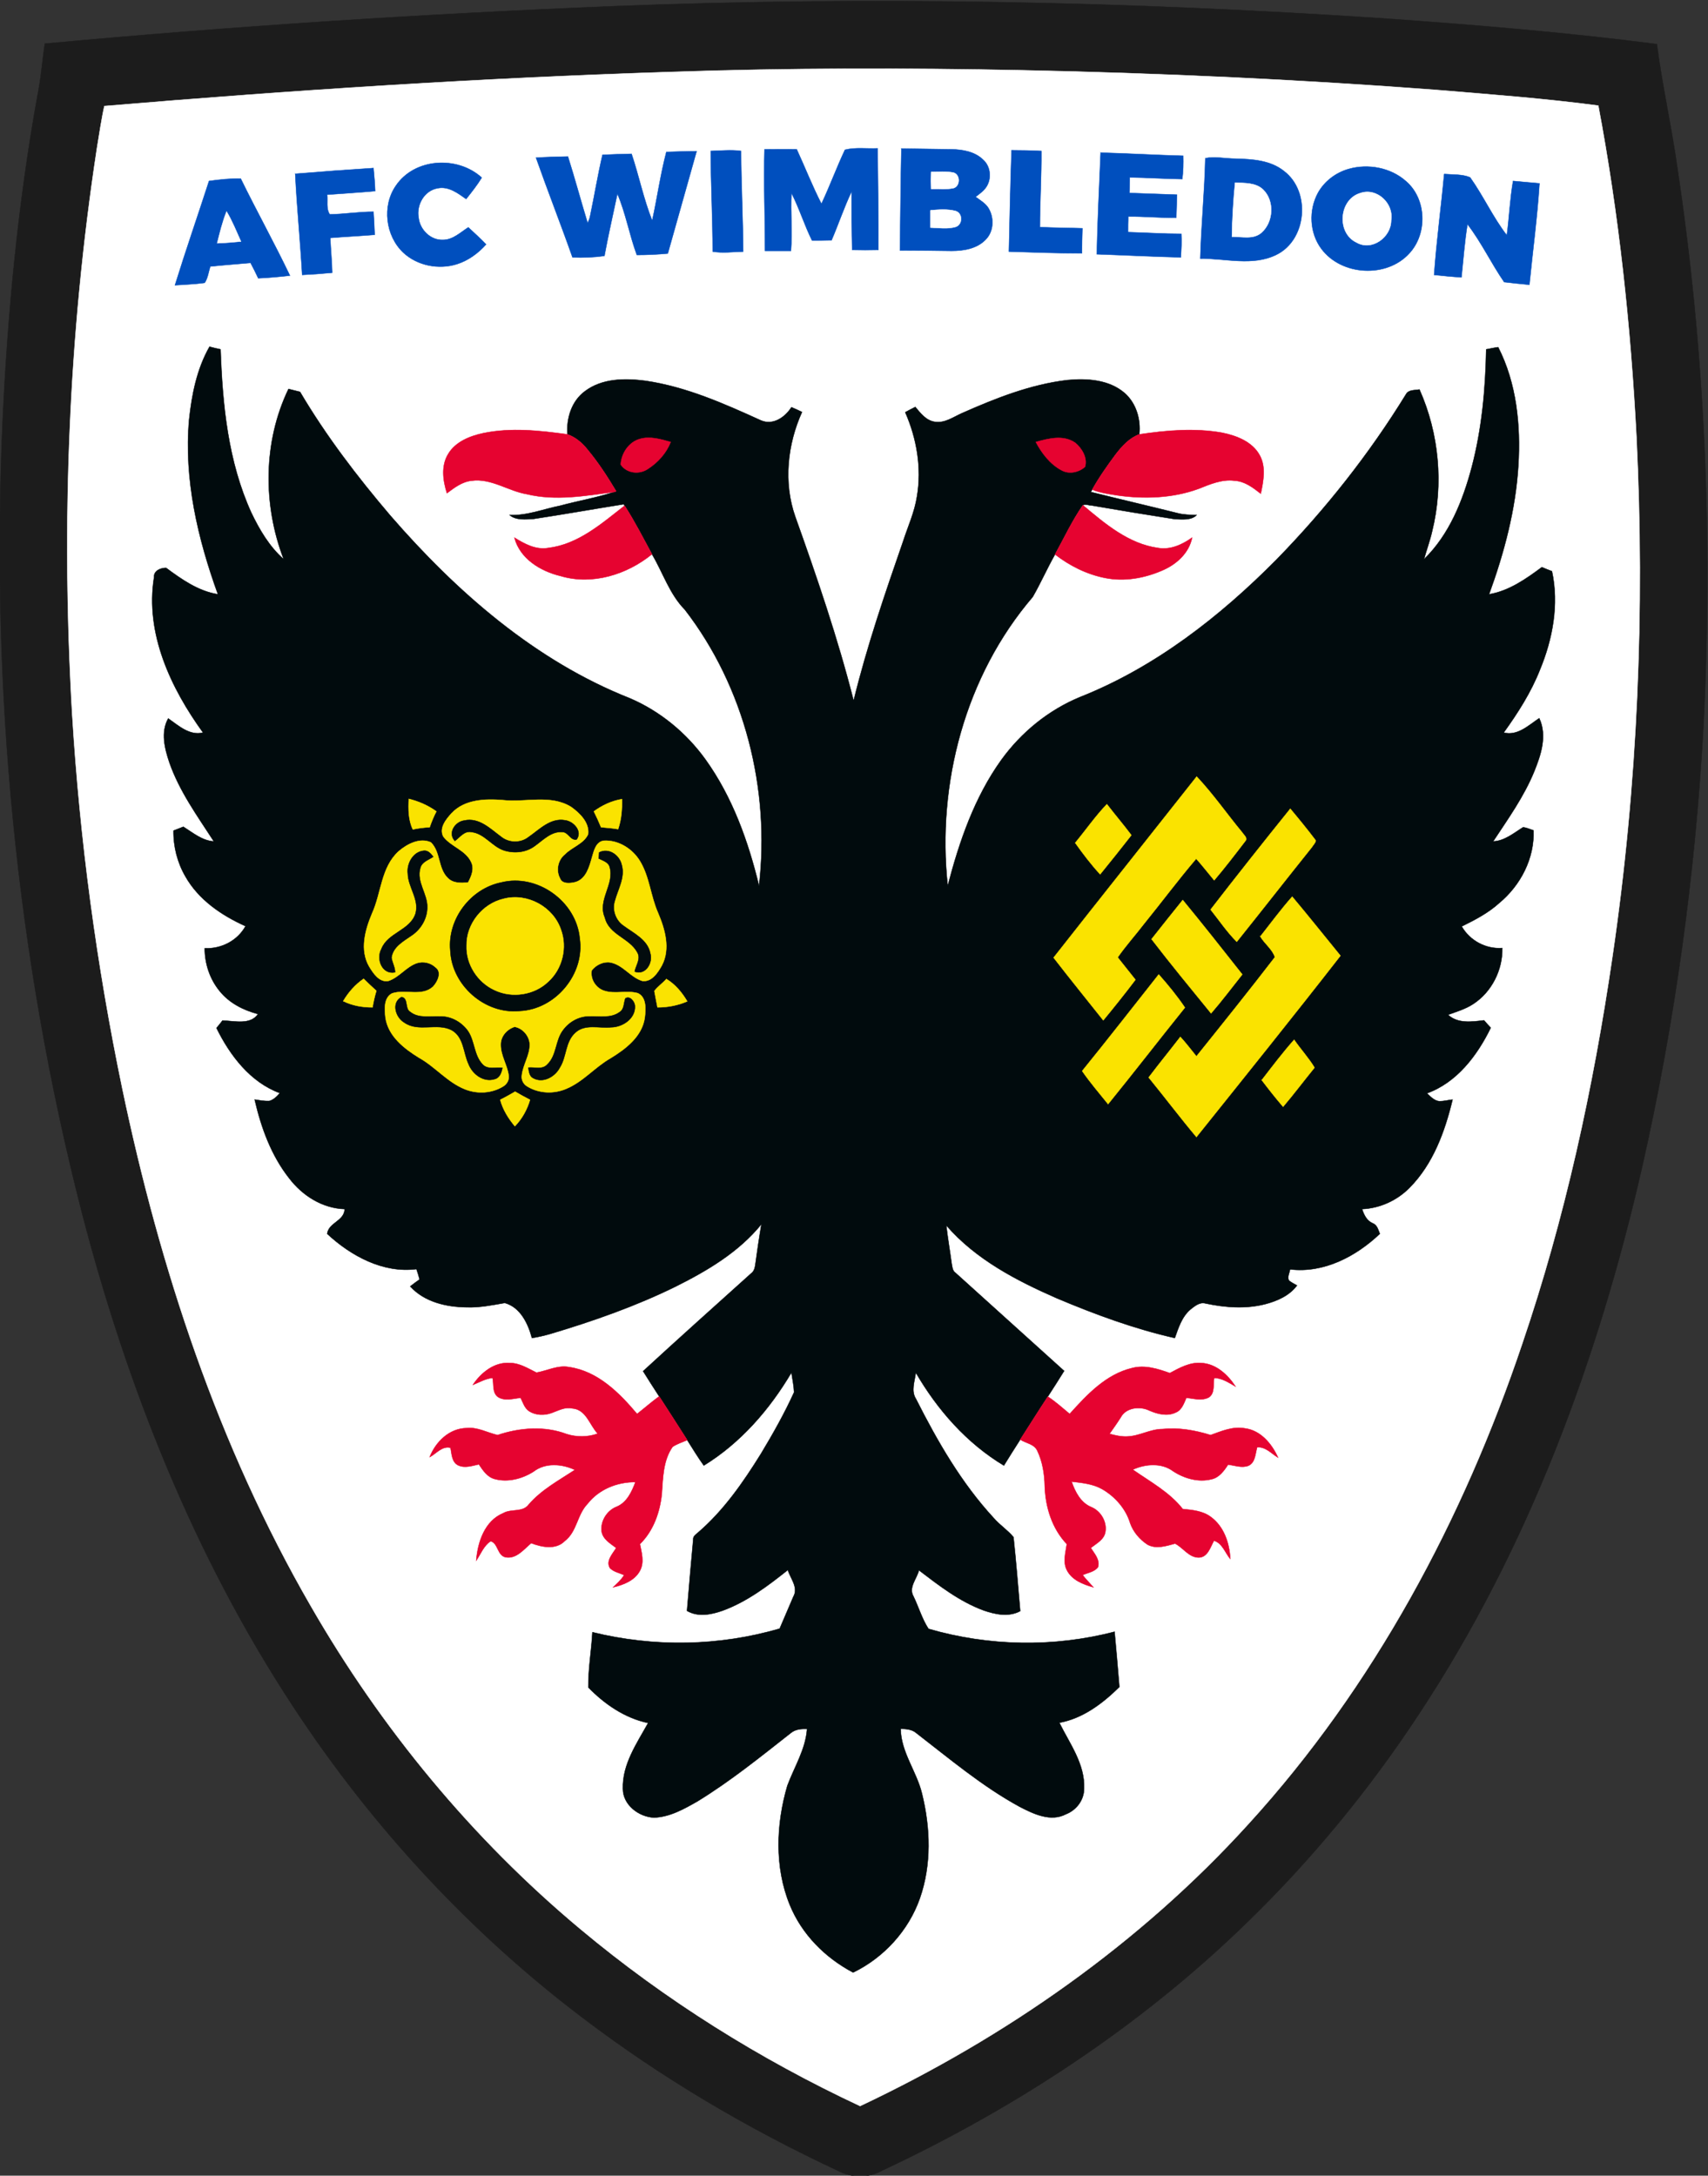 <svg xmlns:dc="http://purl.org/dc/elements/1.1/" xmlns:cc="http://creativecommons.org/ns#" xmlns:rdf="http://www.w3.org/1999/02/22-rdf-syntax-ns#" xmlns:svg="http://www.w3.org/2000/svg" xmlns="http://www.w3.org/2000/svg" xmlns:sodipodi="http://sodipodi.sourceforge.net/DTD/sodipodi-0.dtd" xmlns:inkscape="http://www.inkscape.org/namespaces/inkscape" inkscape:version="1.0 (4035a4f, 2020-05-01)" sodipodi:docname="Logo AFC Wimbledon - 2020.svg" viewBox="0.06 0.06 549.6 699.87" xml:space="preserve" id="svg833" version="1.1"><rect x="0.06" y="0.06" width="549.6" height="699.87" fill="#333333" stroke="none"/><defs id="defs837"></defs><sodipodi:namedview inkscape:current-layer="g841" inkscape:window-maximized="0" inkscape:window-y="0" inkscape:window-x="0" inkscape:cy="247.30477" inkscape:cx="207.91726" inkscape:zoom="1.0122036" showgrid="false" id="namedview835" inkscape:window-height="900" inkscape:window-width="1440" inkscape:pageshadow="2" inkscape:pageopacity="0" guidetolerance="10" gridtolerance="10" objecttolerance="10" borderopacity="1" bordercolor="#666666" pagecolor="#ffffff"></sodipodi:namedview><g transform="matrix(1.333,0,0,-1.333,-300.645,1380.494)" inkscape:label="logo" inkscape:groupmode="layer" id="g841"><g id="g1098"><g id="g1043"><path id="path845" style="fill:#1c1c1c;fill-opacity:1;fill-rule:nonzero;stroke:#1c1c1c;stroke-width:0.094;stroke-linecap:butt;stroke-linejoin:miter;stroke-miterlimit:10;stroke-dasharray:none;stroke-opacity:1" d="m 373.867,1034.093 c 61.891,2.434 123.899,1.159 185.732,-2.956 22.021,-1.565 44.043,-3.361 65.948,-6.201 1.275,-9.968 3.535,-19.762 4.926,-29.729 6.722,-44.565 8.635,-89.767 6.317,-134.796 -1.97,-35.872 -6.896,-71.571 -14.835,-106.574 -10.605,-46.419 -27.469,-91.912 -53.778,-131.783 -12.054,-18.371 -26.136,-35.467 -41.956,-50.766 -25.498,-24.745 -55.575,-44.449 -87.737,-59.517 -3.129,-1.797 -7.302,-1.797 -10.547,-0.058 -21.732,10.142 -42.536,22.369 -61.66,36.915 -27.353,20.689 -50.997,46.304 -69.831,74.99 -23.934,36.336 -40.16,77.25 -51.055,119.207 -15.994,62.182 -22.021,126.799 -19.182,190.894 1.217,26.368 3.709,52.678 8.403,78.699 0.869,4.173 1.159,8.403 1.796,12.633 45.723,4.231 91.562,7.186 137.459,9.04 z"></path><path id="path851" style="fill:#ffffff;fill-opacity:1;fill-rule:nonzero;stroke:#ffffff;stroke-width:0.094;stroke-linecap:butt;stroke-linejoin:miter;stroke-miterlimit:10;stroke-dasharray:none;stroke-opacity:1" d="m 387.485,1018.214 c 28.396,0.985 56.792,0.985 85.188,0.406 33.032,-0.695 66.064,-2.202 99.038,-4.694 13.271,-1.101 26.541,-2.086 39.696,-3.825 4.984,-26.426 7.823,-53.2 9.214,-80.032 2.028,-41.841 0.29,-83.856 -5.795,-125.292 -4.636,-31.7 -11.474,-63.168 -21.789,-93.476 -14.256,-42.363 -35.814,-82.697 -66.064,-115.846 -26.136,-28.802 -58.646,-51.519 -93.764,-68.093 -24.165,11.301 -46.998,25.557 -67.455,42.653 -26.194,21.848 -48.157,48.506 -65.137,78.003 -22.311,38.596 -36.393,81.364 -45.491,124.828 -6.201,29.787 -10.257,59.98 -12.112,90.347 -2.666,45.55 -0.927,91.448 5.969,136.593 0.58,3.419 1.043,6.838 1.796,10.2 45.491,3.825 91.041,6.78 136.706,8.229 z"></path></g><g id="g1039"><path id="path853" style="fill:#004fbe;fill-opacity:1;fill-rule:nonzero;stroke:#004fbe;stroke-width:0.094;stroke-linecap:butt;stroke-linejoin:miter;stroke-miterlimit:10;stroke-dasharray:none;stroke-opacity:1" d="m 410.144,999.554 c 2.608,0 5.158,0.058 7.765,0 2.028,-4.404 3.767,-8.867 5.969,-13.155 2.028,4.288 3.651,8.751 5.679,13.039 2.55,0.637 5.216,0.232 7.881,0.348 0.058,-8.171 0.232,-16.342 0.174,-24.514 -2.086,-0.058 -4.23,-0.058 -6.317,0 -0.116,4.694 -0.116,9.388 -0.116,14.14 -1.854,-3.883 -3.187,-7.939 -4.868,-11.822 -1.565,-0.058 -3.129,-0.058 -4.694,-0.058 -1.854,3.709 -3.071,7.766 -4.984,11.474 -0.232,-4.694 0.232,-9.33 -0.116,-13.966 -2.086,0 -4.172,0 -6.259,0 0,8.171 -0.348,16.342 -0.116,24.514 z"></path><path id="path855" style="fill:#004fbe;fill-opacity:1;fill-rule:nonzero;stroke:#004fbe;stroke-width:0.094;stroke-linecap:butt;stroke-linejoin:miter;stroke-miterlimit:10;stroke-dasharray:none;stroke-opacity:1" d="m 443.176,999.727 c 4.057,-0.058 8.113,-0.116 12.17,-0.174 2.666,-0.058 5.621,-0.58 7.592,-2.55 1.739,-1.565 2.028,-4.346 0.869,-6.317 -0.637,-1.101 -1.739,-1.854 -2.724,-2.608 1.159,-0.869 2.55,-1.623 3.245,-2.956 1.275,-2.318 1.101,-5.505 -0.869,-7.418 -2.086,-2.144 -5.274,-2.666 -8.171,-2.666 -4.114,0.058 -8.287,0.116 -12.459,0.116 0.116,8.171 0.174,16.4 0.348,24.572 z"></path><path id="path857" style="fill:#004fbe;fill-opacity:1;fill-rule:nonzero;stroke:#004fbe;stroke-width:0.094;stroke-linecap:butt;stroke-linejoin:miter;stroke-miterlimit:10;stroke-dasharray:none;stroke-opacity:1" d="m 386.442,998.916 c 2.434,0.058 4.868,0.174 7.302,0.174 -2.318,-8.229 -4.636,-16.458 -6.954,-24.688 -2.492,-0.232 -4.984,-0.348 -7.476,-0.348 -1.796,4.868 -2.666,10.026 -4.694,14.778 -1.043,-4.984 -2.202,-9.968 -3.129,-15.01 -2.55,-0.348 -5.1,-0.464 -7.707,-0.348 -2.84,8.055 -5.969,15.995 -8.809,24.05 2.55,0.174 5.158,0.232 7.707,0.29 1.681,-5.332 3.129,-10.721 4.752,-16.053 0.232,0.464 0.464,0.985 0.58,1.565 1.043,4.926 1.854,9.968 3.013,14.894 2.318,0.116 4.694,0.174 7.012,0.232 1.796,-5.332 2.898,-10.895 4.984,-16.111 1.217,5.505 1.97,11.069 3.419,16.574 z"></path><path id="path859" style="fill:#004fbe;fill-opacity:1;fill-rule:nonzero;stroke:#004fbe;stroke-width:0.094;stroke-linecap:butt;stroke-linejoin:miter;stroke-miterlimit:10;stroke-dasharray:none;stroke-opacity:1" d="m 397.163,999.148 c 2.434,0.058 4.868,0.348 7.302,0 0.058,-8.113 0.464,-16.227 0.522,-24.282 -2.434,-0.058 -4.926,-0.406 -7.36,0 0,8.113 -0.464,16.169 -0.464,24.282 z"></path><path id="path861" style="fill:#004fbe;fill-opacity:1;fill-rule:nonzero;stroke:#004fbe;stroke-width:0.094;stroke-linecap:butt;stroke-linejoin:miter;stroke-miterlimit:10;stroke-dasharray:none;stroke-opacity:1" d="m 469.775,999.322 c 2.434,0 4.81,-0.058 7.186,-0.174 0.058,-6.085 -0.348,-12.228 -0.348,-18.371 3.419,-0.174 6.838,-0.174 10.257,-0.29 -0.058,-2.028 -0.116,-4.057 -0.116,-6.027 -5.853,0 -11.764,0.232 -17.617,0.406 0.174,8.171 0.348,16.284 0.637,24.456 z"></path><path id="path863" style="fill:#004fbe;fill-opacity:1;fill-rule:nonzero;stroke:#004fbe;stroke-width:0.094;stroke-linecap:butt;stroke-linejoin:miter;stroke-miterlimit:10;stroke-dasharray:none;stroke-opacity:1" d="m 491.275,998.742 c 6.664,-0.174 13.271,-0.58 19.935,-0.753 0.058,-1.854 0,-3.767 -0.232,-5.621 -4.23,0.058 -8.461,0.348 -12.691,0.406 0,-1.217 -0.058,-2.492 -0.058,-3.767 3.825,-0.116 7.649,-0.29 11.474,-0.406 -0.058,-1.854 -0.116,-3.709 -0.174,-5.563 -3.883,-0.058 -7.707,0.348 -11.59,0.29 -0.058,-1.275 -0.058,-2.492 -0.058,-3.767 4.288,-0.116 8.577,-0.406 12.865,-0.406 0.116,-1.912 0,-3.767 -0.116,-5.679 -6.78,0.174 -13.503,0.522 -20.283,0.753 0.174,8.171 0.58,16.342 0.927,24.514 z"></path><path id="path865" style="fill:#004fbe;fill-opacity:1;fill-rule:nonzero;stroke:#004fbe;stroke-width:0.094;stroke-linecap:butt;stroke-linejoin:miter;stroke-miterlimit:10;stroke-dasharray:none;stroke-opacity:1" d="m 516.542,997.409 c 2.376,0.464 4.868,-0.116 7.302,-0.116 3.999,-0.116 8.403,-0.348 11.706,-3.014 6.49,-4.926 5.505,-16.574 -1.854,-20.167 -5.737,-2.84 -12.286,-0.869 -18.37,-0.927 0.232,8.113 1.043,16.169 1.217,24.224 z"></path><path id="path867" style="fill:#004fbe;fill-opacity:1;fill-rule:nonzero;stroke:#004fbe;stroke-width:0.094;stroke-linecap:butt;stroke-linejoin:miter;stroke-miterlimit:10;stroke-dasharray:none;stroke-opacity:1" d="m 321.132,990.745 c 4.52,6.722 14.893,7.302 20.746,1.97 -1.101,-1.797 -2.434,-3.477 -3.767,-5.158 -1.97,1.391 -4.23,3.129 -6.838,2.608 -3.245,-0.522 -5.216,-3.999 -4.636,-7.128 0.29,-2.84 2.84,-5.447 5.795,-5.332 2.434,-0.058 4.288,1.797 6.201,3.014 1.449,-1.333 2.898,-2.666 4.288,-4.115 -1.912,-2.144 -4.288,-3.883 -7.012,-4.752 -4.404,-1.391 -9.562,-0.406 -12.981,2.782 -4.288,4.057 -5.158,11.243 -1.796,16.111 z"></path><path id="path869" style="fill:#004fbe;fill-opacity:1;fill-rule:nonzero;stroke:#004fbe;stroke-width:0.094;stroke-linecap:butt;stroke-linejoin:miter;stroke-miterlimit:10;stroke-dasharray:none;stroke-opacity:1" d="m 296.85,993.642 c 6.259,0.522 12.575,0.985 18.892,1.391 0.174,-1.854 0.348,-3.709 0.406,-5.563 -3.883,-0.348 -7.707,-0.58 -11.59,-0.869 0.174,-1.565 -0.29,-3.419 0.637,-4.752 3.477,0.058 7.012,0.637 10.547,0.637 0.116,-1.854 0.232,-3.709 0.29,-5.563 -3.535,-0.29 -7.128,-0.464 -10.721,-0.753 0.116,-2.84 0.406,-5.621 0.464,-8.403 -2.376,-0.232 -4.81,-0.406 -7.244,-0.522 -0.464,8.171 -1.275,16.284 -1.681,24.398 z"></path><path id="path871" style="fill:#004fbe;fill-opacity:1;fill-rule:nonzero;stroke:#004fbe;stroke-width:0.094;stroke-linecap:butt;stroke-linejoin:miter;stroke-miterlimit:10;stroke-dasharray:none;stroke-opacity:1" d="m 551.138,994.802 c 4.694,1.333 10.141,0.348 13.85,-2.956 4.984,-4.288 5.216,-12.634 0.811,-17.386 -5.447,-6.027 -16.342,-5.447 -21.21,1.043 -2.898,3.825 -3.129,9.33 -0.869,13.503 1.565,2.84 4.346,4.926 7.418,5.795 z"></path><path id="path873" style="fill:#ffffff;fill-opacity:1;fill-rule:nonzero;stroke:#ffffff;stroke-width:0.094;stroke-linecap:butt;stroke-linejoin:miter;stroke-miterlimit:10;stroke-dasharray:none;stroke-opacity:1" d="m 450.362,994.106 c 1.796,0 3.593,0.174 5.389,-0.174 1.739,-0.522 1.623,-3.361 -0.058,-3.767 -1.796,-0.348 -3.535,-0.116 -5.331,-0.174 -0.058,1.391 -0.058,2.782 0,4.115 z"></path><path id="path875" style="fill:#004fbe;fill-opacity:1;fill-rule:nonzero;stroke:#004fbe;stroke-width:0.094;stroke-linecap:butt;stroke-linejoin:miter;stroke-miterlimit:10;stroke-dasharray:none;stroke-opacity:1" d="m 574.202,993.585 c 2.086,-0.174 4.346,0 6.259,-0.811 3.187,-4.462 5.505,-9.62 8.866,-13.966 0.58,4.346 0.753,8.751 1.507,13.097 2.144,-0.174 4.23,-0.406 6.375,-0.58 -0.522,-8.171 -1.623,-16.284 -2.434,-24.456 -2.028,0.174 -4.057,0.406 -6.085,0.637 -3.129,4.52 -5.505,9.62 -8.866,13.966 -0.695,-4.23 -0.985,-8.519 -1.449,-12.807 -2.202,0.116 -4.404,0.348 -6.606,0.58 0.58,8.171 1.681,16.227 2.434,24.34 z"></path><path id="path877" style="fill:#004fbe;fill-opacity:1;fill-rule:nonzero;stroke:#004fbe;stroke-width:0.094;stroke-linecap:butt;stroke-linejoin:miter;stroke-miterlimit:10;stroke-dasharray:none;stroke-opacity:1" d="m 276.046,991.904 c 2.55,0.348 5.1,0.637 7.649,0.58 3.825,-7.824 8.113,-15.531 11.88,-23.413 -2.55,-0.29 -5.1,-0.522 -7.649,-0.637 -0.58,1.275 -1.217,2.492 -1.854,3.709 -3.245,-0.29 -6.49,-0.522 -9.736,-0.869 -0.406,-1.333 -0.58,-2.782 -1.333,-3.941 -2.376,-0.348 -4.81,-0.406 -7.186,-0.58 2.608,8.403 5.505,16.748 8.229,25.151 z"></path><path id="path879" style="fill:#ffffff;fill-opacity:1;fill-rule:nonzero;stroke:#ffffff;stroke-width:0.094;stroke-linecap:butt;stroke-linejoin:miter;stroke-miterlimit:10;stroke-dasharray:none;stroke-opacity:1" d="m 523.727,991.498 c 2.26,-0.116 4.984,0.058 6.78,-1.681 2.782,-2.724 2.492,-7.824 -0.406,-10.373 -1.97,-1.739 -4.752,-0.927 -7.128,-0.985 0.058,4.346 0.348,8.751 0.753,13.039 z"></path><path id="path881" style="fill:#ffffff;fill-opacity:1;fill-rule:nonzero;stroke:#ffffff;stroke-width:0.094;stroke-linecap:butt;stroke-linejoin:miter;stroke-miterlimit:10;stroke-dasharray:none;stroke-opacity:1" d="m 554.036,989.006 c 3.999,1.333 8.055,-2.608 7.36,-6.607 0,-4.057 -4.636,-7.476 -8.345,-5.332 -4.926,2.318 -4.23,10.489 0.985,11.938 z"></path><path id="path883" style="fill:#ffffff;fill-opacity:1;fill-rule:nonzero;stroke:#ffffff;stroke-width:0.094;stroke-linecap:butt;stroke-linejoin:miter;stroke-miterlimit:10;stroke-dasharray:none;stroke-opacity:1" d="m 450.188,984.834 c 2.028,0.174 4.114,0.348 6.085,-0.174 1.796,-0.58 1.681,-3.303 0,-3.825 -1.97,-0.58 -4.057,-0.232 -6.085,-0.174 0,1.391 0,2.782 0,4.173 z"></path><path id="path885" style="fill:#fefefe;fill-opacity:1;fill-rule:nonzero;stroke:#fefefe;stroke-width:0.094;stroke-linecap:butt;stroke-linejoin:miter;stroke-miterlimit:10;stroke-dasharray:none;stroke-opacity:1" d="m 280.276,984.544 c 1.391,-2.318 2.376,-4.81 3.477,-7.244 -1.912,-0.174 -3.825,-0.348 -5.737,-0.406 0.637,2.55 1.275,5.158 2.26,7.65 z"></path></g><g id="g1020"><path id="path887" style="fill:#010b0d;fill-opacity:1;fill-rule:nonzero;stroke:#010b0d;stroke-width:0.094;stroke-linecap:butt;stroke-linejoin:miter;stroke-miterlimit:10;stroke-dasharray:none;stroke-opacity:1" d="m 271.236,934.3 c 0.637,6.027 1.854,12.228 4.926,17.617 0.869,-0.232 1.796,-0.464 2.666,-0.637 0.464,-13.387 1.796,-27.064 7.418,-39.407 1.97,-4.115 4.346,-8.171 7.823,-11.243 -5.042,13.097 -4.984,28.338 1.159,41.088 0.927,-0.232 1.854,-0.464 2.782,-0.695 6.259,-10.605 13.792,-20.457 21.789,-29.845 15.936,-18.371 34.944,-35.061 57.835,-44.101 7.302,-3.129 13.618,-8.345 18.254,-14.778 6.49,-9.04 10.315,-19.704 12.923,-30.483 2.724,23.355 -3.477,47.984 -17.907,66.645 -3.709,3.767 -5.274,8.925 -7.939,13.387 -2.144,3.941 -4.172,7.939 -6.606,11.706 l -0.232,0.348 c -7.244,-1.159 -14.43,-2.434 -21.674,-3.535 -1.912,-0.116 -4.288,-0.406 -5.853,0.927 4.23,-0.174 8.171,1.449 12.228,2.26 4.288,1.159 8.751,1.912 12.981,3.303 l 0.522,0.174 c -2.086,3.477 -4.288,6.896 -6.896,10.026 -1.275,1.623 -2.898,3.014 -4.868,3.709 -0.29,3.883 0.985,7.997 4.172,10.373 4.172,3.187 9.736,3.187 14.662,2.55 9.852,-1.449 18.95,-5.505 27.874,-9.562 2.955,-1.275 5.853,0.811 7.36,3.187 0.869,-0.348 1.681,-0.753 2.55,-1.159 -3.535,-7.824 -4.52,-17.038 -1.623,-25.267 5.216,-14.604 10.257,-29.324 14.082,-44.391 3.187,13.039 7.534,25.731 11.938,38.422 1.159,3.593 2.782,7.07 3.361,10.895 1.159,6.838 -0.058,13.966 -2.84,20.283 0.811,0.464 1.623,0.869 2.434,1.275 1.275,-1.507 2.608,-3.303 4.752,-3.593 2.376,-0.348 4.404,1.159 6.49,2.086 8.113,3.593 16.574,6.954 25.44,7.997 4.752,0.464 10.083,0.116 13.85,-3.129 2.782,-2.434 3.941,-6.375 3.535,-9.968 -2.376,-0.869 -4.172,-2.84 -5.679,-4.81 -2.028,-2.724 -3.999,-5.505 -5.679,-8.519 -0.058,-0.116 -0.232,-0.406 -0.348,-0.58 6.954,-1.739 13.966,-3.361 20.92,-5.1 1.507,-0.406 3.071,-0.406 4.636,-0.464 -1.333,-1.333 -3.535,-1.043 -5.274,-0.985 -6.722,1.043 -13.387,2.144 -20.109,3.303 -0.695,0 -1.449,0.406 -2.086,0.058 -2.608,-3.767 -4.52,-7.881 -6.722,-11.88 -1.912,-3.361 -3.477,-6.954 -5.389,-10.257 -16.284,-19.008 -23.18,-45.029 -20.515,-69.716 2.782,10.663 6.433,21.326 12.923,30.367 4.81,6.664 11.416,12.054 19.008,15.183 18.139,7.186 33.785,19.414 47.404,33.148 11.822,12.112 22.427,25.499 31.293,39.929 0.637,1.159 2.144,0.927 3.245,1.159 4.752,-10.663 5.853,-22.891 3.071,-34.192 -0.522,-2.318 -1.333,-4.462 -1.97,-6.78 6.143,5.969 9.388,14.198 11.532,22.254 2.434,9.272 3.303,18.834 3.477,28.396 0.985,0.174 1.912,0.406 2.898,0.522 4.462,-8.751 5.447,-18.834 4.868,-28.512 -0.637,-10.663 -3.419,-21.094 -7.07,-31.12 4.81,0.811 8.924,3.709 12.749,6.549 0.811,-0.348 1.623,-0.695 2.434,-0.985 1.739,-7.997 0.174,-16.342 -2.898,-23.76 -2.144,-5.447 -5.331,-10.431 -8.751,-15.183 3.361,-0.869 6.027,1.797 8.577,3.477 1.97,-4.23 0.406,-8.867 -1.217,-12.865 -2.492,-6.085 -6.317,-11.417 -9.91,-16.864 2.782,0.116 4.984,2.028 7.244,3.419 0.869,-0.116 1.623,-0.464 2.492,-0.753 0.29,-6.722 -3.129,-13.271 -8.229,-17.501 -2.666,-2.434 -5.911,-4.115 -9.098,-5.679 1.97,-3.419 5.795,-5.505 9.794,-5.216 0.116,-5.274 -2.55,-10.605 -7.012,-13.503 -1.854,-1.217 -3.999,-1.854 -6.085,-2.608 2.376,-2.202 5.795,-1.681 8.693,-1.333 0.522,-0.58 1.043,-1.217 1.623,-1.797 -3.245,-6.664 -8.171,-13.213 -15.415,-15.821 0.869,-0.753 1.739,-1.797 3.013,-1.912 1.043,0 2.144,0.29 3.187,0.406 -1.854,-7.708 -4.694,-15.531 -10.373,-21.268 -3.013,-3.071 -7.186,-4.984 -11.474,-5.158 0.464,-1.391 1.101,-2.782 2.55,-3.419 1.101,-0.406 1.333,-1.565 1.739,-2.55 -5.737,-5.447 -13.503,-9.562 -21.674,-8.577 -0.116,-0.869 -0.695,-1.797 -0.29,-2.666 0.58,-0.522 1.275,-0.811 1.97,-1.217 -1.854,-2.492 -4.81,-3.767 -7.707,-4.52 -4.752,-1.217 -9.678,-0.811 -14.372,0.174 -1.391,0.406 -2.608,-0.637 -3.651,-1.449 -2.086,-1.797 -2.898,-4.462 -3.767,-6.896 -9.736,2.202 -19.182,5.679 -28.396,9.562 -9.794,4.288 -19.645,9.388 -26.773,17.617 0.348,-3.014 0.869,-6.027 1.275,-9.04 0.174,-0.869 0.174,-1.912 0.985,-2.434 8.693,-7.881 17.501,-15.763 26.194,-23.644 -1.275,-2.086 -2.608,-4.115 -3.941,-6.201 -2.26,-3.419 -4.462,-6.954 -6.664,-10.373 -1.333,-2.086 -2.666,-4.173 -3.941,-6.259 -8.982,5.39 -16.052,13.445 -21.268,22.427 -0.232,-2.086 -1.217,-4.404 0.058,-6.375 5.158,-10.2 10.953,-20.283 18.776,-28.744 1.449,-1.681 3.361,-2.898 4.752,-4.578 0.637,-5.911 1.101,-11.88 1.623,-17.849 -2.782,-1.507 -6.027,-0.811 -8.866,0.174 -5.795,2.144 -10.721,5.969 -15.589,9.678 -0.464,-2.028 -2.55,-4.115 -1.333,-6.259 1.275,-2.608 2.086,-5.505 3.651,-7.881 14.546,-4.23 30.25,-4.52 44.912,-0.695 0.406,-4.462 0.811,-8.925 1.159,-13.329 -4.057,-3.999 -8.809,-7.592 -14.488,-8.635 2.492,-5.042 6.201,-9.968 5.969,-15.879 0,-2.782 -1.854,-5.216 -4.404,-6.201 -3.651,-1.912 -7.765,0.058 -11.127,1.797 -9.04,4.926 -16.922,11.59 -25.035,17.849 -1.043,0.869 -2.434,0.927 -3.709,0.985 0.058,-5.679 3.883,-10.315 5.158,-15.705 2.028,-8.229 2.318,-17.096 -0.522,-25.209 -2.724,-7.766 -8.693,-14.314 -16.11,-17.907 -6.722,3.535 -12.401,9.214 -15.299,16.342 -3.709,9.098 -3.303,19.472 -0.58,28.744 1.681,4.52 4.404,8.751 4.752,13.677 -1.391,0.058 -2.84,-0.058 -3.941,-0.985 -7.302,-5.737 -14.546,-11.59 -22.485,-16.458 -3.245,-1.854 -6.722,-3.825 -10.547,-3.941 -3.651,0.174 -7.476,3.071 -7.476,6.954 -0.174,5.911 3.361,10.953 6.085,15.879 -5.563,1.159 -10.489,4.52 -14.43,8.577 -0.058,4.462 0.753,8.925 0.985,13.329 14.835,-3.651 30.54,-3.419 45.202,0.869 1.101,2.55 2.202,5.158 3.303,7.708 1.275,2.202 -0.695,4.346 -1.333,6.433 -4.81,-3.825 -9.852,-7.65 -15.705,-9.794 -2.782,-0.985 -5.969,-1.623 -8.635,-0.058 0.464,5.737 0.985,11.532 1.507,17.27 -0.058,0.753 0.695,1.217 1.159,1.623 6.201,5.332 10.895,12.112 15.183,19.008 2.898,4.81 5.679,9.736 7.997,14.836 -0.058,1.623 -0.406,3.187 -0.637,4.752 -5.274,-8.925 -12.286,-16.98 -21.152,-22.427 -1.449,2.028 -2.724,4.115 -3.999,6.143 -2.26,3.535 -4.52,7.07 -6.78,10.547 -1.333,2.028 -2.608,4.057 -3.883,6.085 8.635,7.939 17.385,15.763 26.078,23.586 0.637,0.464 0.869,1.159 0.985,1.912 0.464,3.303 0.927,6.607 1.507,9.968 -5.505,-6.78 -13.097,-11.243 -20.746,-15.067 -9.678,-4.752 -19.935,-8.345 -30.25,-11.417 -1.449,-0.406 -2.898,-0.753 -4.404,-0.985 -0.927,3.477 -2.782,7.418 -6.548,8.461 -3.013,-0.522 -6.085,-1.159 -9.214,-1.043 -4.926,0.058 -10.199,1.275 -13.618,5.042 0.753,0.58 1.507,1.159 2.26,1.681 -0.232,0.869 -0.464,1.681 -0.753,2.492 -8.055,-1.043 -15.821,3.187 -21.558,8.519 0.406,2.782 4.115,3.014 4.23,5.969 -5.389,0.174 -10.199,3.245 -13.387,7.418 -4.346,5.505 -6.78,12.228 -8.345,19.008 1.159,-0.174 2.318,-0.406 3.535,-0.348 1.043,0.29 1.854,1.101 2.55,1.912 -7.128,2.608 -12.054,9.098 -15.299,15.705 0.522,0.58 0.985,1.217 1.449,1.797 2.84,-0.058 6.722,-1.159 8.577,1.565 -3.535,0.927 -6.954,2.666 -9.272,5.563 -2.376,2.898 -3.593,6.607 -3.593,10.315 3.999,-0.174 7.881,1.797 9.852,5.332 -5.795,2.608 -11.358,6.375 -14.546,12.054 -1.912,3.303 -2.898,7.186 -2.84,11.011 0.811,0.29 1.623,0.637 2.376,0.927 2.318,-1.449 4.52,-3.361 7.36,-3.535 -3.941,6.085 -8.287,12.054 -10.721,19.008 -1.159,3.419 -2.144,7.36 -0.29,10.663 2.492,-1.739 5.158,-4.23 8.403,-3.419 -7.765,10.721 -14.024,23.934 -11.822,37.495 -0.116,1.565 1.565,2.26 2.898,2.26 3.767,-2.782 7.765,-5.621 12.517,-6.375 -4.868,13.445 -8.229,27.759 -6.954,42.131 z"></path><path id="path889" style="fill:#e60330;fill-opacity:1;fill-rule:nonzero;stroke:#e60330;stroke-width:0.094;stroke-linecap:butt;stroke-linejoin:miter;stroke-miterlimit:10;stroke-dasharray:none;stroke-opacity:1" d="m 342.226,931.054 c 6.722,1.391 13.618,0.637 20.341,-0.29 1.97,-0.695 3.593,-2.086 4.868,-3.709 2.608,-3.129 4.81,-6.549 6.896,-10.026 l -0.522,-0.174 c -6.954,-0.927 -14.082,-2.202 -21.036,-0.522 -4.52,0.753 -8.577,3.883 -13.329,3.245 -2.318,-0.232 -4.172,-1.681 -5.969,-3.014 -0.985,3.071 -1.449,6.607 0.29,9.446 1.739,2.956 5.216,4.346 8.461,5.042 z"></path><path id="path891" style="fill:#e60330;fill-opacity:1;fill-rule:nonzero;stroke:#e60330;stroke-width:0.094;stroke-linecap:butt;stroke-linejoin:miter;stroke-miterlimit:10;stroke-dasharray:none;stroke-opacity:1" d="m 500.605,930.765 c 6.606,0.985 13.329,1.565 19.935,0.406 3.477,-0.695 7.302,-2.144 9.098,-5.39 1.623,-2.84 0.927,-6.317 0.29,-9.33 -1.854,1.449 -3.883,3.013 -6.317,3.129 -3.071,0.406 -5.969,-0.869 -8.751,-1.97 -6.201,-2.26 -13.039,-2.492 -19.587,-1.565 -2.028,0.348 -4.114,0.58 -6.027,1.391 1.681,3.014 3.651,5.795 5.679,8.519 1.507,1.97 3.303,3.941 5.679,4.81 z"></path><path id="path893" style="fill:#e60330;fill-opacity:1;fill-rule:nonzero;stroke:#e60330;stroke-width:0.094;stroke-linecap:butt;stroke-linejoin:miter;stroke-miterlimit:10;stroke-dasharray:none;stroke-opacity:1" d="m 375.431,923.463 c 0.116,2.666 1.912,5.447 4.636,6.201 2.434,0.695 5.042,-0.058 7.418,-0.753 -1.043,-2.666 -3.071,-4.926 -5.505,-6.491 -2.028,-1.391 -5.1,-1.101 -6.548,1.043 z"></path><path id="path895" style="fill:#e60330;fill-opacity:1;fill-rule:nonzero;stroke:#e60330;stroke-width:0.094;stroke-linecap:butt;stroke-linejoin:miter;stroke-miterlimit:10;stroke-dasharray:none;stroke-opacity:1" d="m 475.628,928.91 c 3.071,0.869 6.664,1.797 9.504,-0.174 1.623,-1.333 3.013,-3.651 2.376,-5.795 -1.449,-1.333 -3.825,-1.854 -5.621,-0.869 -2.782,1.449 -4.81,4.115 -6.259,6.838 z"></path><path id="path897" style="fill:#e60330;fill-opacity:1;fill-rule:nonzero;stroke:#e60330;stroke-width:0.094;stroke-linecap:butt;stroke-linejoin:miter;stroke-miterlimit:10;stroke-dasharray:none;stroke-opacity:1" d="m 357.93,903.353 c 7.244,0.869 12.923,5.911 18.428,10.2 2.434,-3.767 4.462,-7.766 6.606,-11.706 -6.027,-4.926 -14.43,-7.534 -22.021,-5.274 -4.868,1.159 -9.852,4.173 -11.184,9.272 2.434,-1.507 5.158,-3.014 8.171,-2.492 z"></path><path id="path899" style="fill:#e60330;fill-opacity:1;fill-rule:nonzero;stroke:#e60330;stroke-width:0.094;stroke-linecap:butt;stroke-linejoin:miter;stroke-miterlimit:10;stroke-dasharray:none;stroke-opacity:1" d="m 480.264,901.789 c 2.202,3.999 4.114,8.113 6.722,11.88 5.331,-4.462 11.011,-9.33 18.139,-10.315 3.013,-0.522 5.853,0.811 8.229,2.492 -0.753,-3.767 -3.825,-6.491 -7.244,-7.939 -4.288,-1.854 -9.098,-2.724 -13.734,-1.797 -4.462,0.869 -8.577,2.956 -12.112,5.679 z"></path><g id="g987"><path d="m 479.917,804.487 c 11.474,14.604 23.064,29.15 34.539,43.696 3.999,-4.23 7.302,-9.04 11.011,-13.503 0.348,-0.58 1.391,-1.333 0.753,-2.028 -2.434,-3.187 -4.926,-6.433 -7.534,-9.504 -1.449,1.739 -2.84,3.535 -4.346,5.216 -4.346,-5.1 -8.403,-10.547 -12.633,-15.763 -2.086,-2.724 -4.404,-5.274 -6.317,-8.055 1.449,-1.797 2.84,-3.593 4.288,-5.39 -2.492,-3.303 -5.1,-6.549 -7.765,-9.794 -3.999,5.042 -8.055,10.026 -11.996,15.125 z" style="fill:#fae300;fill-opacity:1;fill-rule:nonzero;stroke:#fae300;stroke-width:0.094;stroke-linecap:butt;stroke-linejoin:miter;stroke-miterlimit:10;stroke-dasharray:none;stroke-opacity:1" id="path901"></path><path d="m 485.132,832.188 c 2.55,3.071 4.868,6.433 7.649,9.33 1.912,-2.492 3.999,-4.926 5.911,-7.476 -2.492,-3.187 -4.984,-6.317 -7.534,-9.446 -2.202,2.376 -4.172,4.984 -6.027,7.592 z" style="fill:#fae300;fill-opacity:1;fill-rule:nonzero;stroke:#fae300;stroke-width:0.094;stroke-linecap:butt;stroke-linejoin:miter;stroke-miterlimit:10;stroke-dasharray:none;stroke-opacity:1" id="path909"></path><path d="m 517.816,816.078 c 6.317,8.171 12.749,16.284 19.24,24.34 2.086,-2.492 4.172,-5.042 6.143,-7.65 -0.058,-0.637 -0.637,-1.101 -0.927,-1.623 -6.085,-7.592 -12.054,-15.241 -18.139,-22.833 -2.376,2.376 -4.23,5.158 -6.317,7.766 z" style="fill:#fae300;fill-opacity:1;fill-rule:nonzero;stroke:#fae300;stroke-width:0.094;stroke-linecap:butt;stroke-linejoin:miter;stroke-miterlimit:10;stroke-dasharray:none;stroke-opacity:1" id="path911"></path><path d="m 529.812,809.587 c 2.55,3.245 4.984,6.549 7.707,9.62 3.941,-4.694 7.765,-9.504 11.648,-14.256 -11.416,-14.662 -23.122,-29.208 -34.77,-43.754 -3.941,4.694 -7.649,9.62 -11.532,14.372 2.492,3.303 5.1,6.491 7.649,9.794 1.391,-1.507 2.608,-3.129 3.883,-4.694 6.375,7.939 12.749,15.879 18.95,23.934 -0.58,1.854 -2.492,3.245 -3.535,4.984 z" style="fill:#fae300;fill-opacity:1;fill-rule:nonzero;stroke:#fae300;stroke-width:0.094;stroke-linecap:butt;stroke-linejoin:miter;stroke-miterlimit:10;stroke-dasharray:none;stroke-opacity:1" id="path923"></path><path d="m 511.094,818.396 c 4.868,-5.911 9.62,-11.938 14.372,-17.965 -2.492,-3.129 -4.926,-6.375 -7.534,-9.388 -4.868,5.969 -9.736,11.88 -14.372,17.907 2.492,3.129 4.984,6.317 7.534,9.446 z" style="fill:#fae300;fill-opacity:1;fill-rule:nonzero;stroke:#fae300;stroke-width:0.094;stroke-linecap:butt;stroke-linejoin:miter;stroke-miterlimit:10;stroke-dasharray:none;stroke-opacity:1" id="path925"></path><path d="m 505.299,800.431 c 2.26,-2.55 4.404,-5.158 6.317,-7.997 -6.201,-7.708 -12.286,-15.589 -18.544,-23.297 -2.144,2.666 -4.346,5.216 -6.259,7.997 6.259,7.708 12.344,15.531 18.486,23.297 z" style="fill:#fae300;fill-opacity:1;fill-rule:nonzero;stroke:#fae300;stroke-width:0.094;stroke-linecap:butt;stroke-linejoin:miter;stroke-miterlimit:10;stroke-dasharray:none;stroke-opacity:1" id="path927"></path><path d="m 530.16,774.932 c 2.55,3.303 5.042,6.607 7.823,9.736 1.565,-2.26 3.477,-4.346 4.926,-6.722 -2.55,-3.129 -4.984,-6.375 -7.592,-9.446 -1.796,2.086 -3.477,4.23 -5.158,6.433 z" style="fill:#fae300;fill-opacity:1;fill-rule:nonzero;stroke:#fae300;stroke-width:0.094;stroke-linecap:butt;stroke-linejoin:miter;stroke-miterlimit:10;stroke-dasharray:none;stroke-opacity:1" id="path937"></path></g><g id="g978"><path d="m 324.261,842.794 c 2.376,-0.58 4.636,-1.565 6.664,-3.014 -0.637,-1.217 -1.159,-2.492 -1.623,-3.825 -1.333,-0.058 -2.724,-0.232 -4.057,-0.522 -1.101,2.26 -1.101,4.868 -0.985,7.36 z" style="fill:#fae300;fill-opacity:1;fill-rule:nonzero;stroke:#fae300;stroke-width:0.094;stroke-linecap:butt;stroke-linejoin:miter;stroke-miterlimit:10;stroke-dasharray:none;stroke-opacity:1" id="path903"></path><path d="m 334.634,839.374 c 3.129,3.303 8.055,3.477 12.286,3.129 5.505,-0.637 11.59,1.449 16.574,-1.681 2.086,-1.507 4.404,-3.767 4.057,-6.549 -1.043,-2.318 -3.883,-3.071 -5.621,-4.868 -1.681,-1.333 -2.202,-3.883 -1.159,-5.795 0.522,-1.449 2.55,-1.217 3.825,-0.869 2.492,0.811 3.245,3.651 3.883,5.911 0.464,1.565 0.927,3.825 2.898,4.057 3.535,0.174 6.896,-1.97 8.693,-4.926 2.318,-3.825 2.55,-8.403 4.346,-12.46 1.681,-3.941 3.071,-8.693 0.927,-12.749 -0.985,-1.739 -2.434,-3.999 -4.694,-3.709 -2.898,0.869 -4.636,3.883 -7.707,4.462 -1.681,0.29 -3.477,-0.58 -4.52,-1.912 -0.406,-2.086 0.985,-4.288 3.013,-4.926 2.608,-0.869 5.447,0.174 8.113,-0.58 2.144,-0.985 1.912,-3.883 1.681,-5.911 -0.637,-4.52 -4.578,-7.534 -8.287,-9.794 -3.767,-2.144 -6.606,-5.679 -10.663,-7.36 -2.955,-1.275 -6.548,-1.159 -9.33,0.522 -0.985,0.522 -1.565,1.623 -1.391,2.724 0.29,2.608 1.97,4.868 1.912,7.534 -0.116,1.97 -1.681,3.825 -3.651,4.173 -1.854,-0.58 -3.361,-2.26 -3.361,-4.23 -0.058,-2.666 1.565,-4.926 1.912,-7.476 0.174,-1.043 -0.348,-2.028 -1.217,-2.608 -2.724,-1.739 -6.317,-1.97 -9.33,-0.753 -4.23,1.681 -7.128,5.39 -11.069,7.592 -3.593,2.202 -7.476,5.216 -8.113,9.678 -0.232,1.97 -0.464,4.752 1.565,5.853 3.187,1.101 7.186,-0.869 9.91,1.623 1.101,1.159 2.26,3.535 0.58,4.694 -1.159,1.101 -2.955,1.507 -4.52,0.985 -2.608,-0.927 -4.23,-3.419 -6.838,-4.288 -2.202,-0.406 -3.651,1.854 -4.636,3.477 -2.318,3.999 -0.985,8.809 0.695,12.807 2.26,4.926 2.144,11.127 6.433,15.01 2.028,1.739 5.1,3.361 7.765,2.144 2.376,-2.318 1.681,-6.317 4.114,-8.635 1.275,-1.275 3.187,-1.217 4.868,-1.043 0.811,1.507 1.565,3.303 0.753,4.926 -1.333,2.898 -4.868,3.709 -6.722,6.143 -1.101,2.086 0.695,4.23 2.028,5.679 z" style="fill:#fae300;fill-opacity:1;fill-rule:nonzero;stroke:#fae300;stroke-width:0.094;stroke-linecap:butt;stroke-linejoin:miter;stroke-miterlimit:10;stroke-dasharray:none;stroke-opacity:1" id="path905"></path><path d="m 368.941,839.78 c 1.97,1.449 4.288,2.55 6.78,2.956 0.058,-2.434 -0.116,-4.868 -0.927,-7.244 -1.333,0.232 -2.724,0.348 -4.114,0.464 -0.522,1.275 -1.101,2.55 -1.739,3.825 z" style="fill:#fae300;fill-opacity:1;fill-rule:nonzero;stroke:#fae300;stroke-width:0.094;stroke-linecap:butt;stroke-linejoin:miter;stroke-miterlimit:10;stroke-dasharray:none;stroke-opacity:1" id="path907"></path><path d="m 335.388,832.652 c -1.796,1.912 0.058,4.636 2.26,4.926 3.593,0.811 6.317,-2.028 8.924,-3.941 1.854,-1.507 4.694,-1.565 6.606,-0.058 2.608,1.797 5.274,4.694 8.809,4.057 2.028,-0.232 4.288,-2.666 2.782,-4.636 -1.507,-0.29 -1.97,1.797 -3.419,1.797 -2.666,0.232 -4.636,-1.912 -6.664,-3.361 -2.086,-1.565 -4.868,-1.854 -7.36,-1.101 -2.955,0.927 -4.752,4.115 -7.939,4.462 -1.739,0.348 -2.782,-1.275 -3.999,-2.144 z" style="fill:#020c0e;fill-opacity:1;fill-rule:nonzero;stroke:#020c0e;stroke-width:0.094;stroke-linecap:butt;stroke-linejoin:miter;stroke-miterlimit:10;stroke-dasharray:none;stroke-opacity:1" id="path913"></path><path d="m 324.029,824.771 c -0.29,2.376 1.217,5.216 3.767,5.505 1.101,0.174 1.796,-0.695 2.376,-1.449 -1.101,-0.753 -2.782,-1.217 -3.129,-2.724 -0.985,-3.303 1.739,-6.201 1.681,-9.446 0,-2.782 -1.565,-5.39 -3.883,-6.896 -1.912,-1.333 -4.404,-2.666 -4.752,-5.274 0.174,-1.217 0.869,-2.318 0.869,-3.535 -3.129,-0.637 -4.636,3.187 -3.303,5.621 1.507,3.941 6.896,4.462 8.229,8.519 0.985,3.419 -1.796,6.375 -1.854,9.678 z" style="fill:#020c0f;fill-opacity:1;fill-rule:nonzero;stroke:#020c0f;stroke-width:0.094;stroke-linecap:butt;stroke-linejoin:miter;stroke-miterlimit:10;stroke-dasharray:none;stroke-opacity:1" id="path915"></path><path d="m 370.216,829.87 c 2.318,1.217 4.926,-0.637 5.447,-3.014 0.869,-3.014 -0.927,-5.853 -1.681,-8.693 -0.695,-2.202 0.232,-4.694 2.086,-5.969 2.492,-1.854 5.853,-3.361 6.49,-6.664 0.695,-2.318 -1.159,-5.39 -3.767,-4.404 0.29,1.507 1.565,3.071 0.637,4.636 -1.854,3.477 -6.838,4.23 -7.823,8.403 -1.854,4.173 2.376,7.997 1.159,12.17 -0.29,1.217 -1.681,1.565 -2.666,2.086 0.058,0.348 0.116,1.101 0.116,1.449 z" style="fill:#030c0e;fill-opacity:1;fill-rule:nonzero;stroke:#030c0e;stroke-width:0.094;stroke-linecap:butt;stroke-linejoin:miter;stroke-miterlimit:10;stroke-dasharray:none;stroke-opacity:1" id="path917"></path><path d="m 346.572,822.626 c 8.693,2.202 18.139,-4.578 18.95,-13.503 1.275,-8.577 -5.853,-17.154 -14.546,-17.501 -8.345,-0.811 -16.342,6.201 -16.69,14.604 -0.695,7.534 4.868,14.894 12.286,16.4 z" style="fill:#010b0d;fill-opacity:1;fill-rule:nonzero;stroke:#010b0d;stroke-width:0.094;stroke-linecap:butt;stroke-linejoin:miter;stroke-miterlimit:10;stroke-dasharray:none;stroke-opacity:1" id="path919"></path><path d="m 347.152,818.686 c 5.679,1.507 11.996,-1.912 13.85,-7.476 1.565,-4.288 0.348,-9.446 -3.071,-12.518 -3.361,-3.245 -8.751,-4.057 -12.981,-2.028 -4.057,1.854 -6.896,6.201 -6.722,10.721 -0.116,5.216 3.825,10.142 8.924,11.301 z" style="fill:#fae300;fill-opacity:1;fill-rule:nonzero;stroke:#fae300;stroke-width:0.094;stroke-linecap:butt;stroke-linejoin:miter;stroke-miterlimit:10;stroke-dasharray:none;stroke-opacity:1" id="path921"></path><path d="m 308.44,793.998 c 1.217,2.086 2.898,3.999 4.926,5.39 0.985,-0.985 2.028,-1.97 3.071,-2.898 -0.406,-1.333 -0.695,-2.666 -0.927,-3.999 -2.434,0 -4.868,0.406 -7.07,1.507 z" style="fill:#fae302;fill-opacity:1;fill-rule:nonzero;stroke:#fae302;stroke-width:0.094;stroke-linecap:butt;stroke-linejoin:miter;stroke-miterlimit:10;stroke-dasharray:none;stroke-opacity:1" id="path929"></path><path d="m 383.545,796.432 c 0.811,1.101 1.97,1.854 2.898,2.898 2.144,-1.275 3.767,-3.245 5.042,-5.39 -2.26,-0.985 -4.752,-1.449 -7.186,-1.449 -0.232,1.275 -0.522,2.608 -0.753,3.941 z" style="fill:#fae301;fill-opacity:1;fill-rule:nonzero;stroke:#fae301;stroke-width:0.094;stroke-linecap:butt;stroke-linejoin:miter;stroke-miterlimit:10;stroke-dasharray:none;stroke-opacity:1" id="path931"></path><path d="m 323.16,788.84 c -2.086,1.217 -3.187,4.81 -0.637,6.143 1.739,-0.348 0.695,-2.782 2.086,-3.593 2.028,-1.623 4.81,-0.985 7.244,-1.101 2.666,0.058 5.158,-1.391 6.664,-3.477 1.681,-2.434 1.449,-5.853 3.535,-8.055 1.217,-1.391 3.187,-0.637 4.81,-0.869 -0.232,-1.159 -0.637,-2.434 -1.912,-2.724 -2.666,-0.811 -5.331,1.217 -6.259,3.651 -1.275,2.724 -1.101,6.491 -4.057,8.171 -3.535,1.854 -8.055,-0.58 -11.474,1.854 z" style="fill:#030c0e;fill-opacity:1;fill-rule:nonzero;stroke:#030c0e;stroke-width:0.094;stroke-linecap:butt;stroke-linejoin:miter;stroke-miterlimit:10;stroke-dasharray:none;stroke-opacity:1" id="path933"></path><path d="m 376.533,794.636 c 1.101,0.753 2.26,-0.753 2.318,-1.797 0.174,-3.071 -3.013,-5.158 -5.795,-5.158 -2.84,-0.29 -6.259,0.869 -8.577,-1.275 -2.492,-2.202 -2.086,-5.853 -3.767,-8.461 -1.159,-2.202 -3.999,-3.825 -6.375,-2.55 -0.985,0.464 -1.043,1.623 -1.217,2.55 1.507,0.174 3.361,-0.58 4.578,0.753 2.318,2.202 1.912,5.795 3.825,8.287 1.449,1.97 3.767,3.303 6.259,3.303 2.434,0.116 5.216,-0.522 7.36,1.043 1.159,0.695 0.985,2.202 1.391,3.303 z" style="fill:#030c0e;fill-opacity:1;fill-rule:nonzero;stroke:#030c0e;stroke-width:0.094;stroke-linecap:butt;stroke-linejoin:miter;stroke-miterlimit:10;stroke-dasharray:none;stroke-opacity:1" id="path935"></path><path d="m 346.34,770.18 c 1.217,0.637 2.434,1.275 3.593,1.97 1.159,-0.695 2.376,-1.333 3.593,-1.97 -0.695,-2.376 -1.912,-4.578 -3.651,-6.375 -1.565,1.854 -2.898,3.999 -3.535,6.375 z" style="fill:#fae301;fill-opacity:1;fill-rule:nonzero;stroke:#fae301;stroke-width:0.094;stroke-linecap:butt;stroke-linejoin:miter;stroke-miterlimit:10;stroke-dasharray:none;stroke-opacity:1" id="path939"></path></g><path id="path941" style="fill:#e60330;fill-opacity:1;fill-rule:nonzero;stroke:#e60330;stroke-width:0.094;stroke-linecap:butt;stroke-linejoin:miter;stroke-miterlimit:10;stroke-dasharray:none;stroke-opacity:1" d="m 339.734,701.391 c 1.97,2.956 5.216,5.563 8.924,5.274 2.376,0 4.404,-1.333 6.433,-2.318 2.608,0.464 5.158,1.854 7.881,1.333 6.896,-0.985 12.112,-6.201 16.4,-11.301 1.796,1.391 3.477,2.898 5.331,4.23 2.26,-3.477 4.52,-7.012 6.78,-10.547 -1.217,-0.522 -2.492,-0.927 -3.535,-1.623 -2.318,-3.303 -2.318,-7.534 -2.608,-11.417 -0.464,-4.404 -2.028,-8.867 -5.274,-12.054 0.406,-2.086 1.101,-4.404 0,-6.433 -1.275,-2.376 -3.999,-3.419 -6.49,-3.999 0.985,0.927 1.97,1.797 2.666,2.956 -1.159,0.522 -2.492,0.753 -3.419,1.681 -1.043,1.739 0.637,3.419 1.507,4.868 -1.449,1.101 -3.303,2.144 -3.535,4.115 -0.232,2.492 1.391,4.984 3.709,5.853 2.434,1.043 3.593,3.593 4.462,5.911 -4.404,0.058 -8.809,-1.739 -11.532,-5.216 -2.55,-2.608 -2.55,-6.722 -5.505,-8.983 -2.144,-2.202 -5.563,-1.507 -8.113,-0.522 -1.739,-1.449 -3.535,-3.825 -6.085,-3.419 -2.144,0.348 -1.854,3.419 -3.709,3.883 -1.681,-1.101 -2.376,-3.071 -3.477,-4.694 0.348,4.462 2.028,9.62 6.548,11.474 1.912,1.101 4.636,0.116 6.085,2.028 3.071,3.593 7.302,5.853 11.184,8.403 -3.071,1.449 -7.128,1.797 -9.968,-0.406 -2.724,-1.739 -6.201,-2.666 -9.388,-1.797 -1.796,0.464 -2.84,2.086 -3.825,3.535 -1.623,-0.348 -3.361,-0.985 -4.984,-0.232 -1.565,0.753 -1.565,2.724 -1.854,4.23 -2.028,0.522 -3.419,-1.391 -5.042,-2.26 1.449,3.709 4.752,6.954 8.924,7.012 2.608,0.29 4.984,-1.101 7.476,-1.681 5.331,1.797 11.358,2.26 16.69,0.232 2.434,-0.753 5.042,-0.753 7.476,0.116 -1.97,2.086 -2.782,5.853 -6.143,6.085 -1.739,0.406 -3.361,-0.522 -4.984,-1.101 -1.739,-0.637 -3.825,-0.58 -5.389,0.406 -1.159,0.753 -1.507,2.086 -2.086,3.245 -1.796,-0.174 -3.825,-0.869 -5.505,0.232 -1.391,1.043 -0.927,3.071 -1.275,4.578 -1.681,-0.174 -3.187,-1.043 -4.752,-1.681 z"></path><path id="path943" style="fill:#e60330;fill-opacity:1;fill-rule:nonzero;stroke:#e60330;stroke-width:0.094;stroke-linecap:butt;stroke-linejoin:miter;stroke-miterlimit:10;stroke-dasharray:none;stroke-opacity:1" d="m 507.965,704.231 c 2.376,1.275 4.868,2.666 7.592,2.434 3.593,-0.174 6.433,-2.84 8.287,-5.679 -1.623,0.927 -3.245,2.028 -5.158,2.086 -0.29,-1.565 0.232,-3.651 -1.275,-4.694 -1.739,-0.927 -3.651,-0.29 -5.447,-0.116 -0.58,-1.333 -1.101,-2.956 -2.55,-3.535 -2.028,-0.985 -4.404,-0.406 -6.375,0.464 -2.26,1.101 -5.621,0.753 -6.896,-1.623 -0.869,-1.391 -1.796,-2.666 -2.724,-3.999 1.333,-0.348 2.724,-0.695 4.172,-0.637 3.013,0.058 5.621,1.797 8.635,1.797 3.941,0.406 7.823,-0.29 11.59,-1.449 2.608,0.927 5.331,2.144 8.229,1.623 3.825,-0.464 6.548,-3.709 8.055,-7.07 -1.623,0.985 -3.013,2.666 -5.042,2.492 -0.464,-1.507 -0.406,-3.709 -2.144,-4.462 -1.565,-0.58 -3.245,0.058 -4.868,0.29 -0.985,-1.507 -2.144,-3.129 -3.999,-3.535 -3.187,-0.811 -6.606,0.174 -9.33,1.97 -2.724,2.028 -6.664,1.739 -9.678,0.348 4.23,-2.956 8.866,-5.447 12.054,-9.504 2.376,-0.232 4.868,-0.464 6.78,-1.912 3.187,-2.318 4.52,-6.375 4.694,-10.142 -1.275,1.507 -1.912,3.825 -3.941,4.404 -0.869,-1.565 -1.507,-3.999 -3.651,-4.057 -2.434,0 -3.767,2.376 -5.737,3.361 -2.144,-0.58 -4.578,-1.391 -6.664,-0.232 -1.854,1.217 -3.419,3.014 -4.172,5.158 -1.043,3.477 -3.651,6.433 -6.78,8.229 -2.26,1.275 -4.868,1.507 -7.36,1.797 0.869,-2.492 2.202,-5.1 4.752,-6.143 2.26,-0.927 3.767,-3.477 3.419,-5.853 -0.232,-1.97 -2.144,-2.898 -3.535,-3.999 0.869,-1.391 2.26,-2.84 1.739,-4.636 -0.869,-1.159 -2.434,-1.333 -3.709,-1.912 0.811,-1.043 1.739,-1.97 2.608,-2.956 -2.492,0.695 -5.216,1.739 -6.433,4.173 -0.985,1.97 -0.29,4.173 0,6.259 -3.593,3.767 -5.158,8.925 -5.331,14.024 -0.058,2.898 -0.522,5.853 -1.796,8.519 -0.753,1.623 -2.782,1.797 -4.115,2.666 2.202,3.419 4.404,6.954 6.664,10.373 1.854,-1.217 3.535,-2.724 5.274,-4.173 4.172,4.636 8.751,9.562 15.067,11.069 3.071,0.811 6.201,-0.174 9.098,-1.217 z"></path></g></g></g></svg>